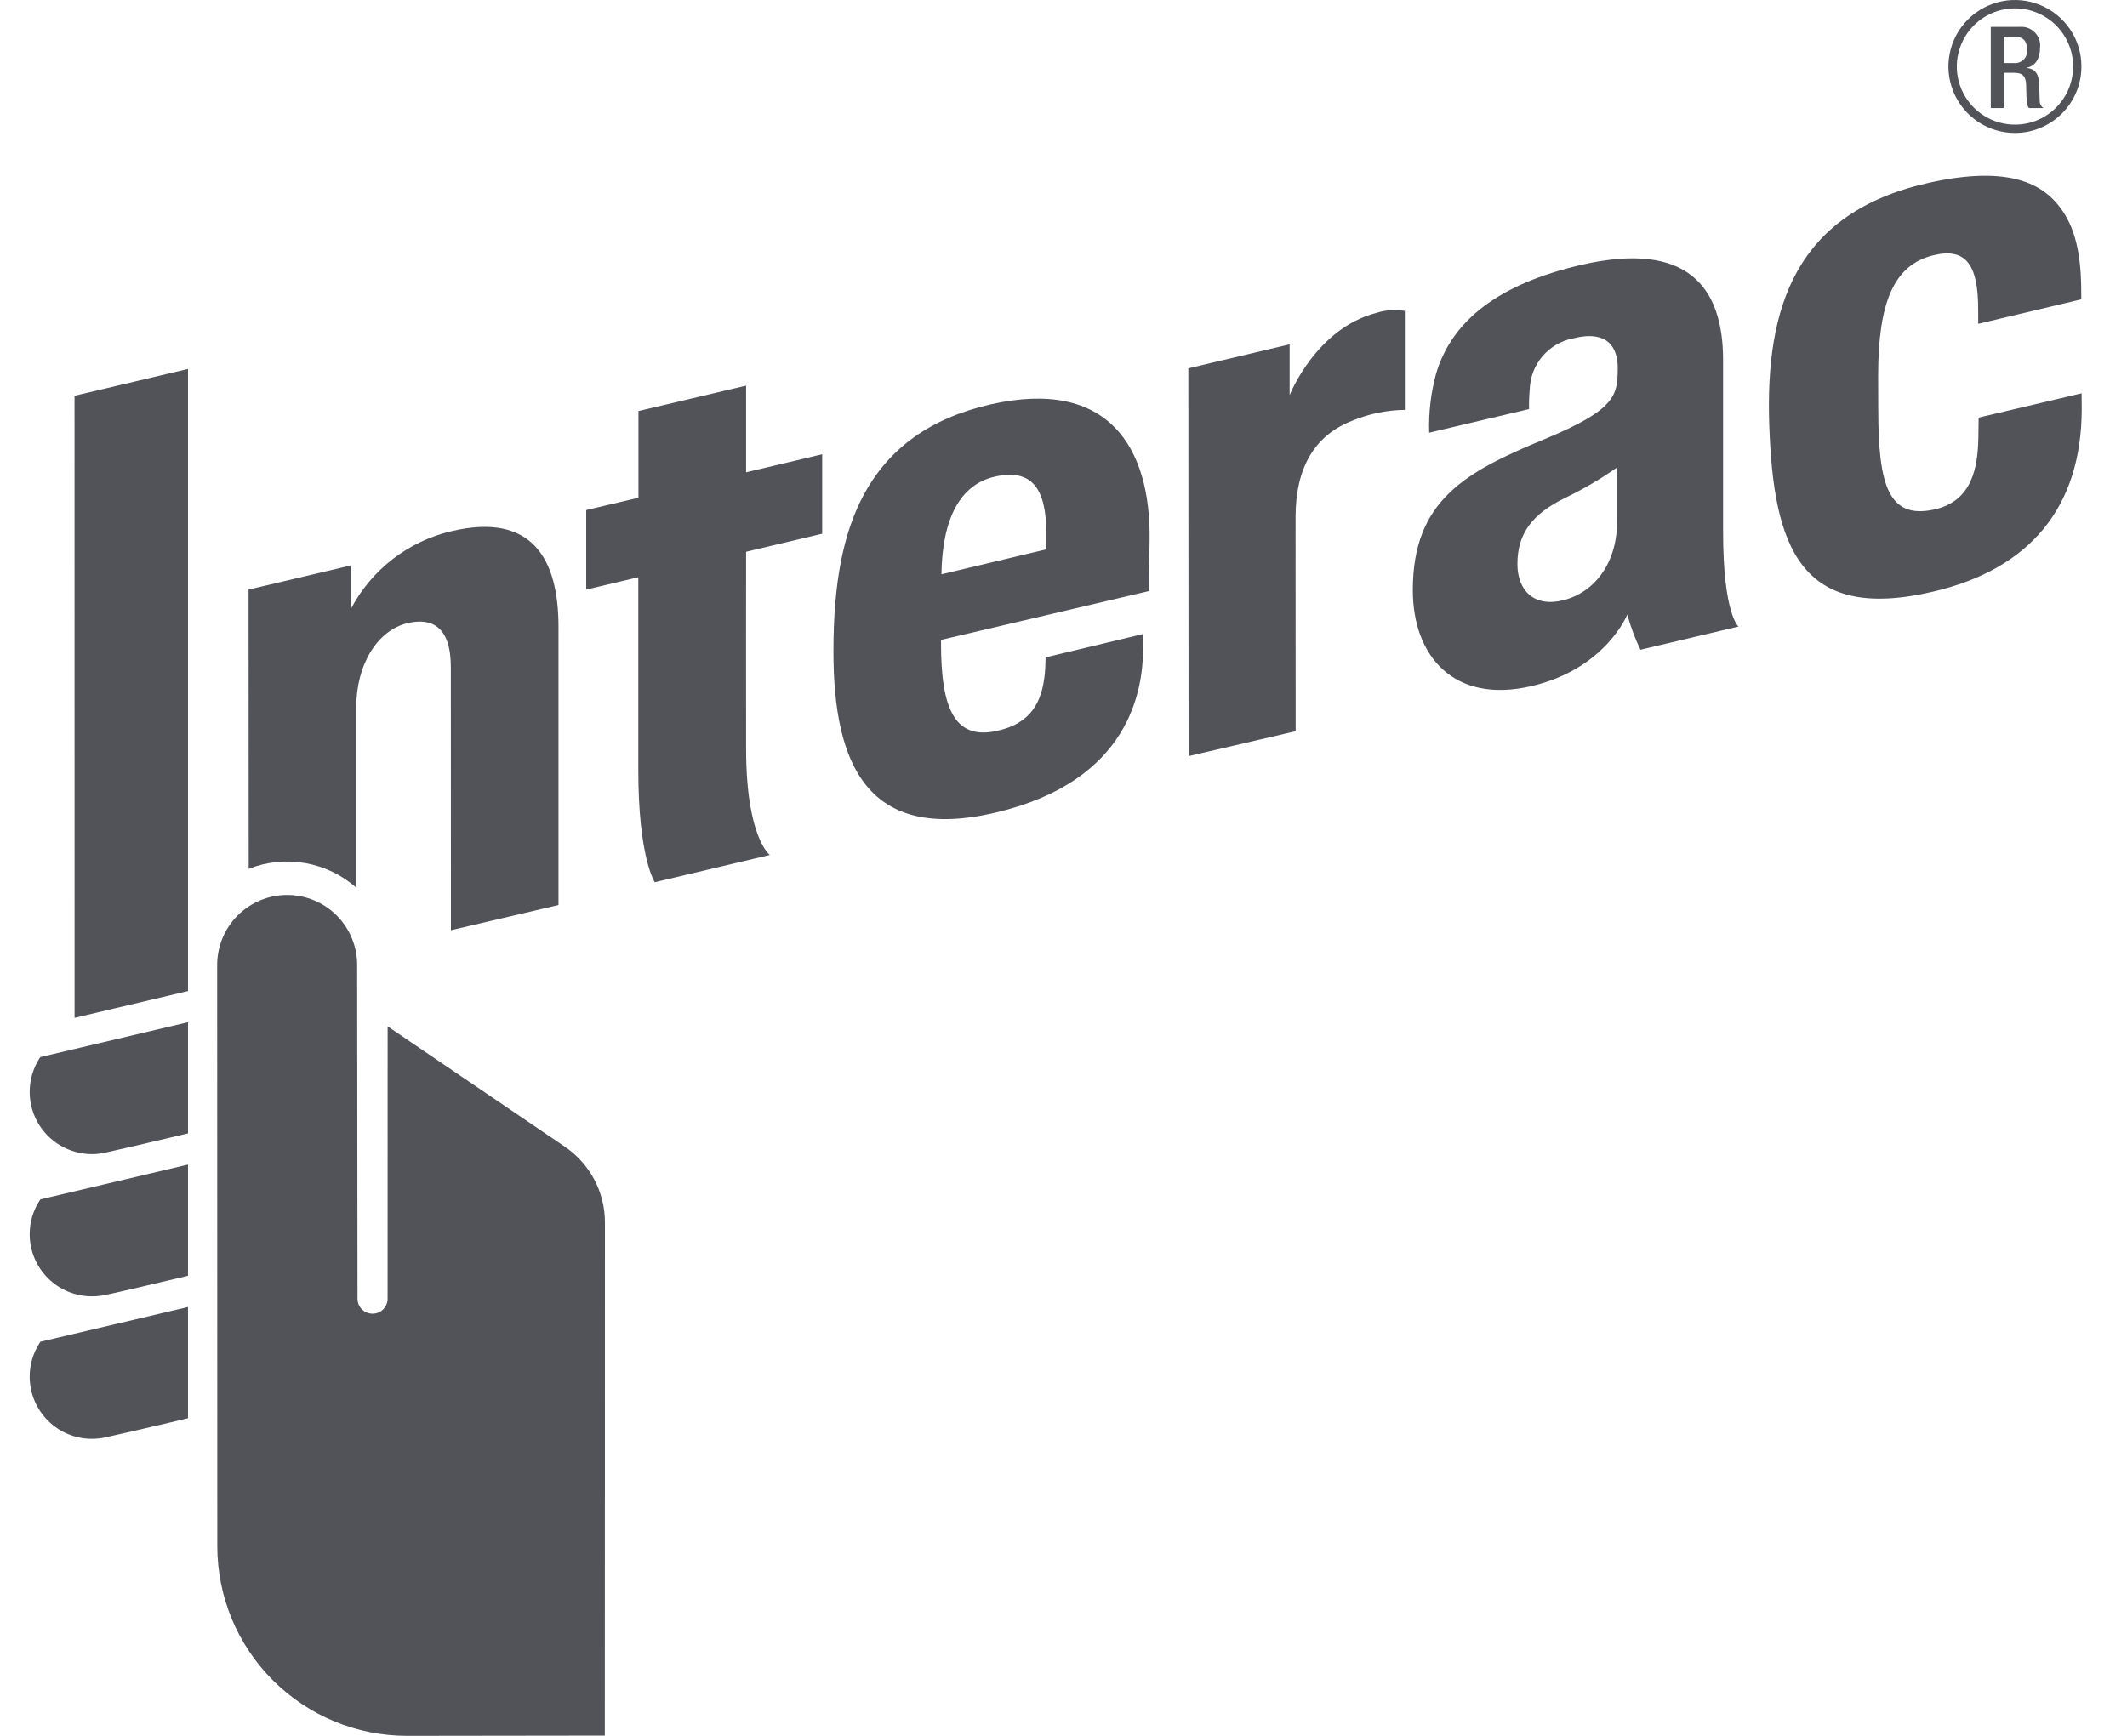 <svg width="49" height="40" viewBox="0 0 49 40" fill="none" xmlns="http://www.w3.org/2000/svg">
<g clip-path="url(#clip0_904_179)">
<path fill-rule="evenodd" clip-rule="evenodd" d="M46.42 3.064C46.117 3.065 45.82 2.975 45.568 2.807C45.316 2.638 45.119 2.399 45.003 2.119C44.887 1.839 44.856 1.531 44.916 1.234C44.974 0.936 45.12 0.663 45.335 0.449C45.549 0.235 45.822 0.089 46.119 0.029C46.417 -0.03 46.725 0.001 47.005 0.117C47.285 0.233 47.524 0.429 47.693 0.681C47.861 0.933 47.951 1.23 47.95 1.533C47.95 1.939 47.789 2.328 47.502 2.615C47.215 2.902 46.826 3.064 46.42 3.064ZM46.42 0.193C46.155 0.193 45.896 0.271 45.675 0.418C45.455 0.566 45.283 0.775 45.182 1.02C45.08 1.264 45.053 1.534 45.105 1.794C45.157 2.054 45.284 2.292 45.472 2.48C45.659 2.667 45.898 2.795 46.158 2.847C46.418 2.898 46.687 2.872 46.932 2.771C47.177 2.669 47.386 2.498 47.533 2.277C47.681 2.057 47.759 1.798 47.759 1.533C47.759 1.178 47.618 0.837 47.367 0.586C47.115 0.335 46.775 0.193 46.42 0.193ZM40.758 9.788C40.666 7.067 41.371 4.907 44.408 4.219C46.343 3.779 47.078 4.283 47.45 4.769C47.808 5.234 47.946 5.86 47.946 6.737L47.948 6.898L45.573 7.462L45.571 7.132C45.573 6.092 45.284 5.696 44.528 5.885C43.63 6.111 43.267 6.964 43.267 8.659C43.267 9.099 43.268 9.275 43.269 9.37L43.269 9.371L43.269 9.375C43.27 9.407 43.27 9.43 43.27 9.45C43.27 11.173 43.505 11.962 44.541 11.745C45.438 11.559 45.562 10.771 45.576 10.079C45.578 9.971 45.582 9.623 45.582 9.623L47.954 9.063C47.954 9.063 47.957 9.238 47.957 9.433C47.951 11.692 46.76 13.116 44.529 13.635C41.456 14.356 40.854 12.58 40.758 9.788ZM27.381 17.424L27.376 8.488L29.709 7.935V9.106C29.709 9.106 30.313 7.566 31.715 7.208C31.925 7.141 32.147 7.126 32.364 7.165V9.445C31.944 9.45 31.529 9.537 31.142 9.699C30.28 10.039 29.846 10.782 29.846 11.916L29.848 16.85L27.381 17.424ZM15.084 20.33C15.084 20.33 14.705 19.762 14.705 17.751V13.302L13.505 13.587V11.754L14.708 11.47V9.472L17.188 8.886V10.884L18.941 10.468V12.299L17.188 12.715C17.188 12.715 17.185 16.36 17.188 17.246C17.188 19.306 17.735 19.701 17.735 19.701L15.084 20.33ZM19.912 11.377C19.426 12.267 19.2 13.426 19.2 15.014C19.2 17.619 19.988 19.425 22.945 18.723C26.066 17.985 26.315 15.858 26.335 15.001C26.338 14.794 26.333 14.61 26.333 14.61L24.087 15.149C24.087 15.149 24.082 15.411 24.071 15.514C24.006 16.154 23.776 16.671 22.95 16.846C21.994 17.048 21.678 16.332 21.678 14.823V14.746L26.472 13.62C26.472 13.62 26.468 13.243 26.483 12.471C26.52 10.311 25.538 8.701 22.818 9.319C21.437 9.634 20.489 10.322 19.912 11.377ZM21.688 13.234C21.706 11.943 22.123 11.164 22.917 10.984C23.798 10.782 24.1 11.297 24.104 12.271C24.104 12.473 24.104 12.602 24.1 12.66L21.688 13.234ZM35.584 10.119C33.759 10.874 32.547 11.529 32.547 13.599C32.547 15.121 33.495 16.231 35.287 15.809C36.993 15.408 37.488 14.162 37.488 14.162C37.565 14.44 37.666 14.712 37.791 14.973L40.05 14.438C40.05 14.438 39.695 14.158 39.695 12.244V8.286C39.692 6.615 38.876 5.54 36.427 6.104C34.543 6.54 33.451 7.373 33.083 8.611C32.962 9.054 32.909 9.512 32.924 9.971L35.225 9.427C35.222 9.274 35.227 9.121 35.241 8.969C35.25 8.691 35.352 8.424 35.532 8.212C35.712 8 35.958 7.854 36.23 7.8C37.047 7.591 37.278 8.016 37.268 8.513C37.261 9.103 37.226 9.44 35.584 10.119ZM36.051 11.476C36.47 11.274 36.872 11.039 37.253 10.772V12.017C37.253 12.965 36.745 13.647 36.014 13.832C35.332 14 34.957 13.602 34.957 12.997C34.957 12.298 35.297 11.844 36.051 11.476ZM2.116 26.595C1.858 26.594 1.605 26.524 1.384 26.392C1.162 26.26 0.98 26.071 0.857 25.844C0.734 25.618 0.675 25.362 0.685 25.105C0.695 24.847 0.774 24.597 0.914 24.38L0.93 24.36L0.957 24.352L4.331 23.556V26.118L4.278 26.13C3.513 26.314 2.599 26.524 2.41 26.564C2.314 26.584 2.215 26.595 2.116 26.595ZM1.104 29.453C1.372 29.721 1.737 29.872 2.116 29.872C2.215 29.872 2.313 29.863 2.41 29.844C2.599 29.807 3.513 29.595 4.278 29.411L4.331 29.398V26.836L0.957 27.632L0.93 27.639L0.914 27.663C0.763 27.894 0.683 28.165 0.684 28.441C0.684 28.821 0.835 29.185 1.104 29.453ZM2.116 33.156C1.736 33.156 1.372 33.005 1.104 32.736C0.835 32.468 0.684 32.104 0.684 31.724C0.683 31.447 0.763 31.177 0.914 30.945L0.93 30.919L4.331 30.118V32.68L4.278 32.694C3.47 32.888 2.573 33.091 2.41 33.127C2.313 33.146 2.215 33.156 2.116 33.156ZM1.717 9.12L1.718 23.455L4.331 22.837V8.502L1.717 9.12ZM8.228 22.235C8.228 21.808 8.058 21.398 7.756 21.095C7.453 20.793 7.043 20.623 6.615 20.623C6.188 20.623 5.778 20.793 5.475 21.095C5.173 21.398 5.003 21.808 5.003 22.235L5.006 35.634C5.007 36.791 5.467 37.9 6.285 38.718C7.103 39.537 8.212 39.998 9.369 40C10.589 40 13.933 39.994 13.933 39.994L13.935 34.405C13.936 31.351 13.936 28.242 13.936 28.171C13.937 27.824 13.851 27.482 13.688 27.175C13.524 26.869 13.287 26.607 12.998 26.414L8.93 23.651L8.929 29.925C8.929 30.017 8.893 30.106 8.828 30.171C8.763 30.236 8.675 30.272 8.583 30.272C8.491 30.272 8.402 30.236 8.337 30.171C8.272 30.106 8.236 30.017 8.236 29.925L8.235 29.026L8.235 29.024C8.233 27.134 8.228 22.88 8.228 22.235ZM9.046 12.884C9.448 12.574 9.911 12.354 10.406 12.239C12.268 11.802 12.866 12.889 12.866 14.444V20.855L10.388 21.436L10.386 15.375C10.386 14.428 9.941 14.237 9.409 14.354C8.702 14.51 8.207 15.305 8.207 16.3V20.454C7.874 20.16 7.466 19.965 7.029 19.888C6.592 19.812 6.142 19.858 5.729 20.021L5.726 13.587L8.08 13.03V14.038C8.315 13.588 8.645 13.195 9.046 12.884ZM46.522 0.62H45.862V2.491H46.16V1.678H46.404C46.609 1.678 46.672 1.768 46.677 1.972C46.679 2.02 46.68 2.064 46.68 2.107C46.682 2.183 46.683 2.253 46.69 2.325C46.69 2.384 46.708 2.441 46.74 2.491H47.078C47.05 2.473 47.028 2.45 47.013 2.421C46.997 2.393 46.989 2.361 46.989 2.329C46.985 2.254 46.983 2.165 46.981 2.08C46.98 2.034 46.979 1.99 46.978 1.949C46.968 1.686 46.871 1.584 46.685 1.565V1.561C46.889 1.53 46.997 1.343 46.997 1.101C47.005 1.036 46.998 0.971 46.977 0.909C46.956 0.848 46.921 0.792 46.875 0.746C46.83 0.7 46.774 0.664 46.713 0.642C46.652 0.621 46.587 0.613 46.522 0.62ZM46.519 1.437C46.481 1.451 46.44 1.457 46.399 1.453H46.16V0.845H46.415C46.611 0.845 46.698 0.95 46.698 1.15C46.702 1.19 46.697 1.231 46.684 1.27C46.671 1.308 46.649 1.343 46.62 1.372C46.592 1.401 46.557 1.423 46.519 1.437Z" fill="#525359"/>
</g>
<defs>
<clipPath id="clip0_904_179">
<rect width="48" height="40" fill="white" transform="translate(0.014)"/>
</clipPath>
</defs>
</svg>
